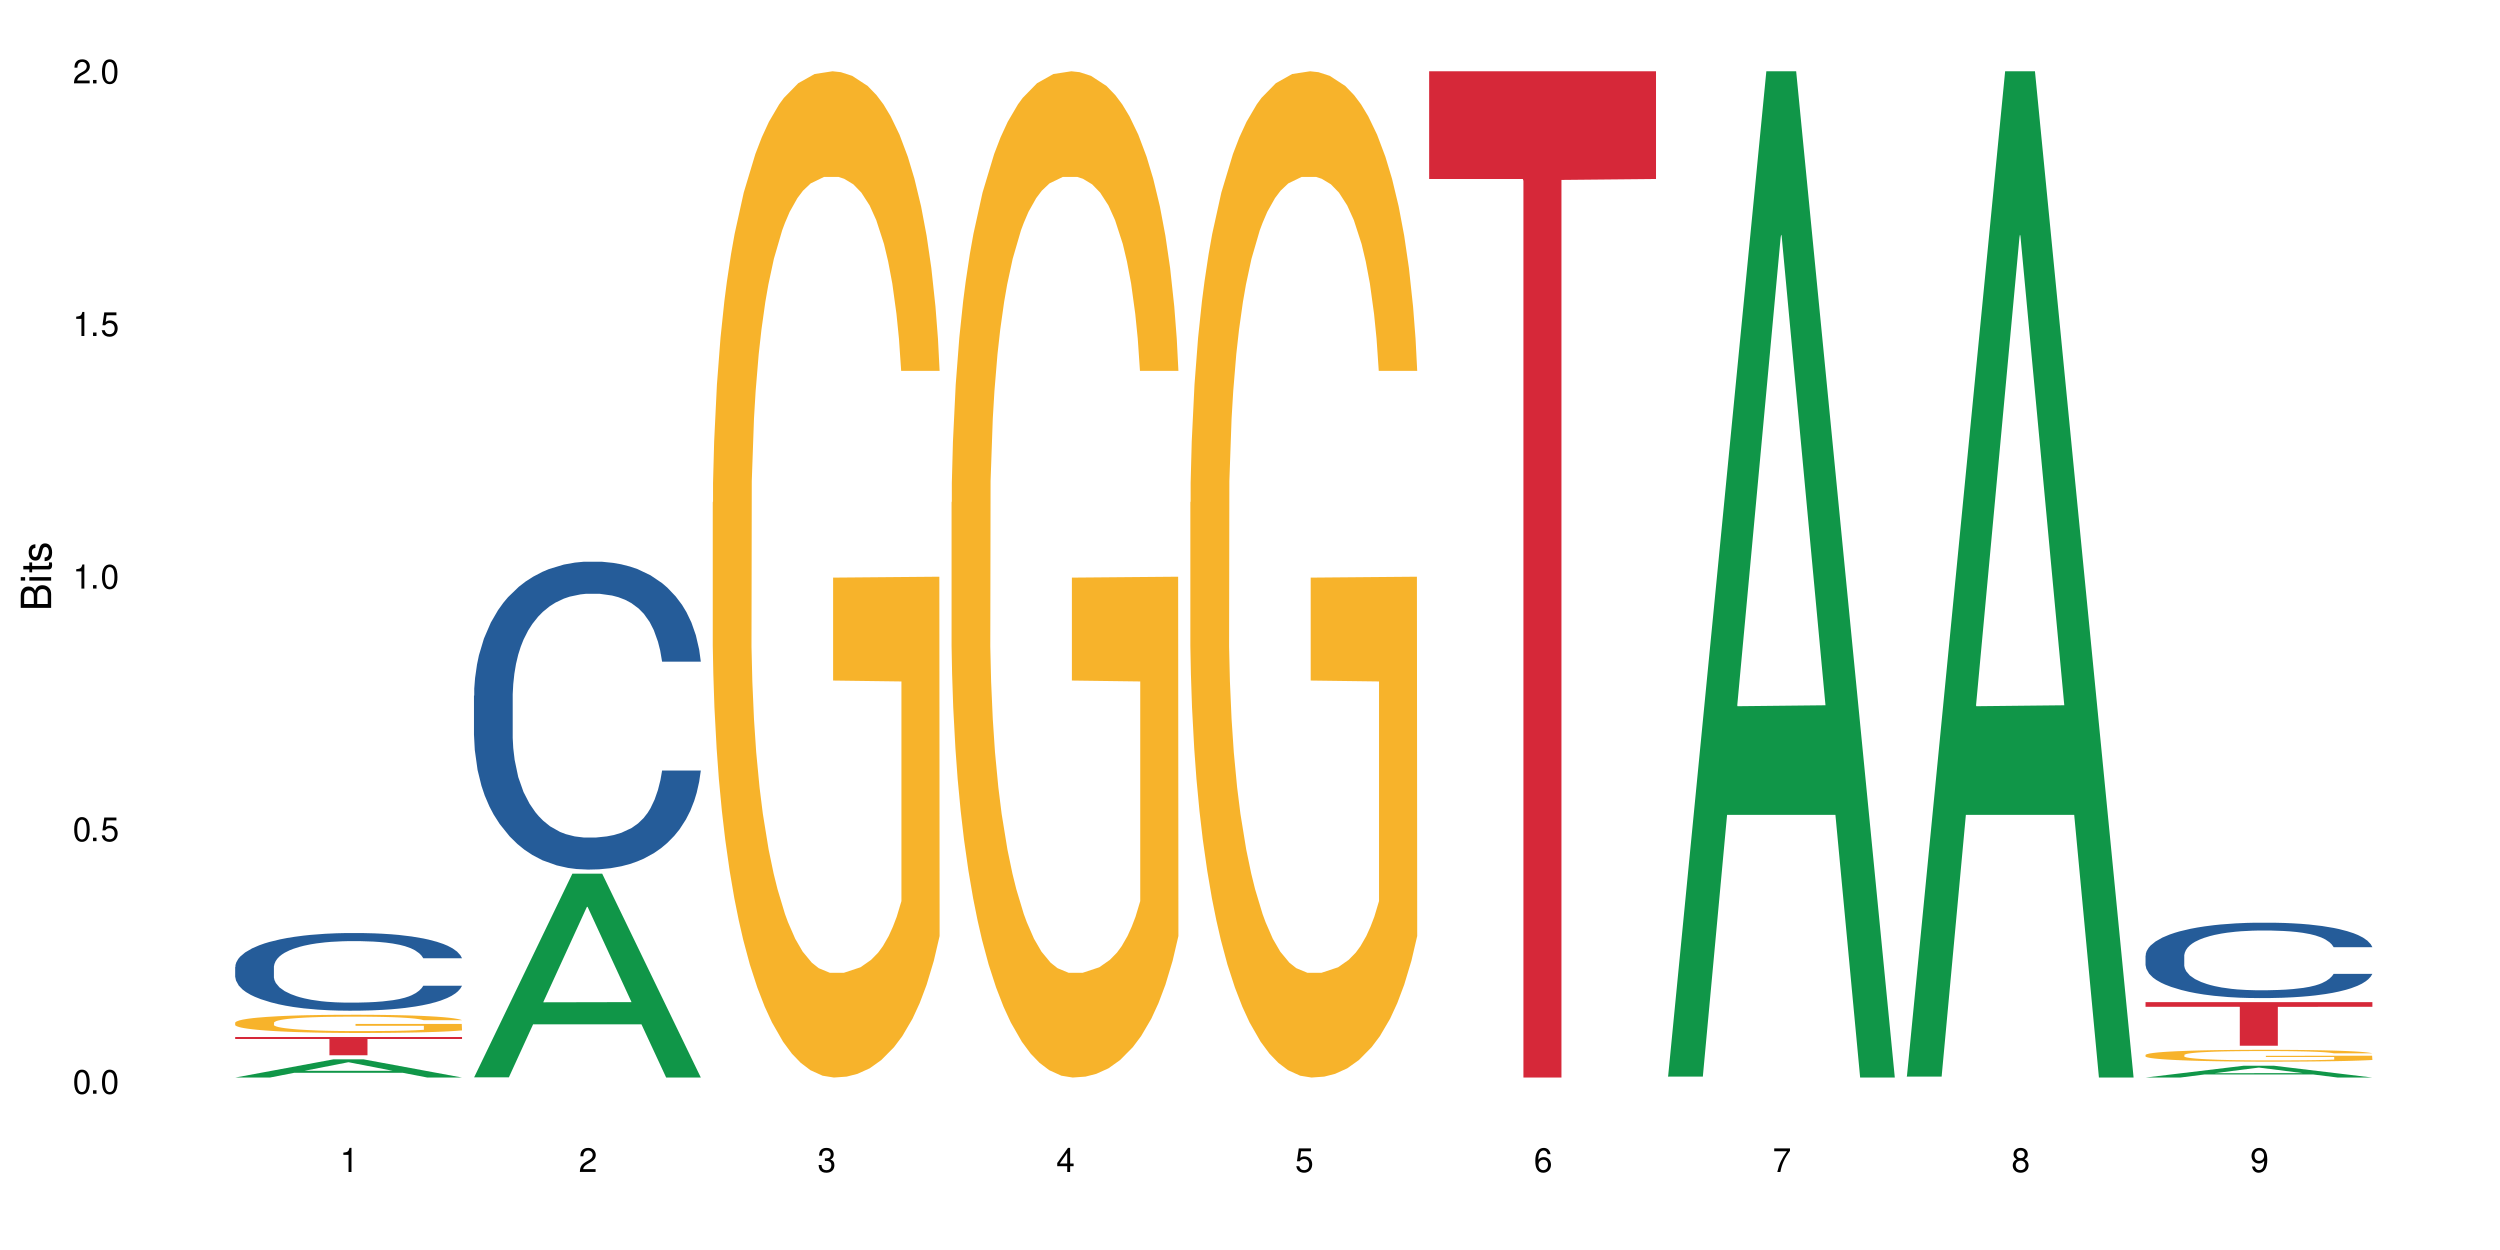 <?xml version="1.0" encoding="UTF-8"?>
<svg xmlns="http://www.w3.org/2000/svg" xmlns:xlink="http://www.w3.org/1999/xlink" width="720" height="360" viewBox="0 0 720 360">
<defs>
<g>
<g id="glyph-0-0">
</g>
<g id="glyph-0-1">
<path d="M 2.641 -6.938 C 2 -6.938 1.422 -6.656 1.078 -6.172 C 0.641 -5.562 0.406 -4.641 0.406 -3.359 C 0.406 -1.016 1.188 0.219 2.641 0.219 C 4.078 0.219 4.859 -1.016 4.859 -3.297 C 4.859 -4.641 4.656 -5.547 4.203 -6.172 C 3.844 -6.656 3.281 -6.938 2.641 -6.938 Z M 2.641 -6.188 C 3.547 -6.188 4 -5.25 4 -3.375 C 4 -1.406 3.562 -0.484 2.625 -0.484 C 1.734 -0.484 1.281 -1.438 1.281 -3.344 C 1.281 -5.25 1.734 -6.188 2.641 -6.188 Z M 2.641 -6.188 "/>
</g>
<g id="glyph-0-2">
<path d="M 1.828 -1 L 0.828 -1 L 0.828 0 L 1.828 0 Z M 1.828 -1 "/>
</g>
<g id="glyph-0-3">
<path d="M 4.562 -6.797 L 1.062 -6.797 L 0.547 -3.094 L 1.328 -3.094 C 1.719 -3.562 2.047 -3.734 2.578 -3.734 C 3.484 -3.734 4.062 -3.109 4.062 -2.094 C 4.062 -1.125 3.484 -0.531 2.578 -0.531 C 1.828 -0.531 1.375 -0.906 1.188 -1.672 L 0.328 -1.672 C 0.453 -1.109 0.547 -0.844 0.75 -0.594 C 1.125 -0.078 1.828 0.219 2.594 0.219 C 3.969 0.219 4.922 -0.781 4.922 -2.219 C 4.922 -3.562 4.031 -4.484 2.719 -4.484 C 2.25 -4.484 1.859 -4.359 1.469 -4.062 L 1.734 -5.969 L 4.562 -5.969 Z M 4.562 -6.797 "/>
</g>
<g id="glyph-0-4">
<path d="M 2.484 -4.938 L 2.484 0 L 3.328 0 L 3.328 -6.938 L 2.766 -6.938 C 2.469 -5.875 2.281 -5.734 0.984 -5.562 L 0.984 -4.938 Z M 2.484 -4.938 "/>
</g>
<g id="glyph-0-5">
<path d="M 4.859 -0.828 L 1.281 -0.828 C 1.359 -1.406 1.672 -1.781 2.5 -2.281 L 3.469 -2.828 C 4.406 -3.344 4.906 -4.062 4.906 -4.906 C 4.906 -5.484 4.672 -6.031 4.266 -6.406 C 3.859 -6.766 3.375 -6.938 2.719 -6.938 C 1.859 -6.938 1.219 -6.625 0.844 -6.031 C 0.609 -5.672 0.5 -5.234 0.484 -4.531 L 1.328 -4.531 C 1.359 -5.016 1.406 -5.281 1.531 -5.516 C 1.75 -5.938 2.188 -6.203 2.703 -6.203 C 3.469 -6.203 4.031 -5.641 4.031 -4.891 C 4.031 -4.344 3.719 -3.859 3.125 -3.516 L 2.234 -3 C 0.812 -2.172 0.406 -1.531 0.328 -0.016 L 4.859 -0.016 Z M 4.859 -0.828 "/>
</g>
<g id="glyph-0-6">
<path d="M 2.125 -3.188 L 2.578 -3.188 C 3.5 -3.188 3.984 -2.766 3.984 -1.922 C 3.984 -1.062 3.469 -0.531 2.594 -0.531 C 1.656 -0.531 1.203 -1 1.156 -2.016 L 0.312 -2.016 C 0.344 -1.453 0.438 -1.094 0.609 -0.781 C 0.953 -0.109 1.625 0.219 2.547 0.219 C 3.953 0.219 4.859 -0.625 4.859 -1.938 C 4.859 -2.828 4.516 -3.297 3.703 -3.594 C 4.344 -3.844 4.656 -4.328 4.656 -5.031 C 4.656 -6.219 3.875 -6.938 2.578 -6.938 C 1.203 -6.938 0.484 -6.172 0.453 -4.703 L 1.297 -4.703 C 1.312 -5.125 1.344 -5.359 1.453 -5.578 C 1.641 -5.969 2.062 -6.203 2.594 -6.203 C 3.344 -6.203 3.797 -5.75 3.797 -5 C 3.797 -4.516 3.609 -4.219 3.25 -4.047 C 3.016 -3.953 2.703 -3.922 2.125 -3.906 Z M 2.125 -3.188 "/>
</g>
<g id="glyph-0-7">
<path d="M 3.141 -1.672 L 3.141 0 L 3.984 0 L 3.984 -1.672 L 4.984 -1.672 L 4.984 -2.438 L 3.984 -2.438 L 3.984 -6.938 L 3.359 -6.938 L 0.266 -2.578 L 0.266 -1.672 Z M 3.141 -2.438 L 1 -2.438 L 3.141 -5.5 Z M 3.141 -2.438 "/>
</g>
<g id="glyph-0-8">
<path d="M 4.781 -5.125 C 4.609 -6.266 3.891 -6.938 2.844 -6.938 C 2.094 -6.938 1.422 -6.578 1.031 -5.953 C 0.594 -5.266 0.406 -4.422 0.406 -3.172 C 0.406 -2 0.578 -1.25 0.984 -0.641 C 1.359 -0.078 1.953 0.219 2.703 0.219 C 3.984 0.219 4.922 -0.75 4.922 -2.094 C 4.922 -3.375 4.062 -4.281 2.844 -4.281 C 2.172 -4.281 1.641 -4.031 1.281 -3.516 C 1.281 -5.234 1.828 -6.188 2.797 -6.188 C 3.391 -6.188 3.797 -5.797 3.938 -5.125 Z M 2.734 -3.531 C 3.547 -3.531 4.062 -2.953 4.062 -2.031 C 4.062 -1.156 3.484 -0.531 2.703 -0.531 C 1.922 -0.531 1.328 -1.188 1.328 -2.078 C 1.328 -2.938 1.906 -3.531 2.734 -3.531 Z M 2.734 -3.531 "/>
</g>
<g id="glyph-0-9">
<path d="M 4.984 -6.797 L 0.438 -6.797 L 0.438 -5.969 L 4.109 -5.969 C 2.5 -3.656 1.828 -2.234 1.328 0 L 2.219 0 C 2.594 -2.172 3.453 -4.047 4.984 -6.094 Z M 4.984 -6.797 "/>
</g>
<g id="glyph-0-10">
<path d="M 3.75 -3.656 C 4.469 -4.094 4.688 -4.438 4.688 -5.078 C 4.688 -6.172 3.844 -6.938 2.641 -6.938 C 1.438 -6.938 0.594 -6.172 0.594 -5.094 C 0.594 -4.438 0.812 -4.094 1.516 -3.656 C 0.734 -3.266 0.359 -2.703 0.359 -1.922 C 0.359 -0.656 1.281 0.219 2.641 0.219 C 3.984 0.219 4.922 -0.656 4.922 -1.922 C 4.922 -2.703 4.531 -3.266 3.75 -3.656 Z M 2.641 -6.188 C 3.359 -6.188 3.812 -5.75 3.812 -5.062 C 3.812 -4.406 3.344 -3.984 2.641 -3.984 C 1.922 -3.984 1.453 -4.406 1.453 -5.078 C 1.453 -5.75 1.922 -6.188 2.641 -6.188 Z M 2.641 -3.266 C 3.484 -3.266 4.062 -2.719 4.062 -1.906 C 4.062 -1.078 3.484 -0.531 2.625 -0.531 C 1.797 -0.531 1.219 -1.094 1.219 -1.906 C 1.219 -2.719 1.781 -3.266 2.641 -3.266 Z M 2.641 -3.266 "/>
</g>
<g id="glyph-0-11">
<path d="M 0.516 -1.578 C 0.672 -0.453 1.406 0.219 2.438 0.219 C 3.188 0.219 3.859 -0.141 4.266 -0.766 C 4.688 -1.453 4.891 -2.297 4.891 -3.547 C 4.891 -4.719 4.703 -5.453 4.312 -6.078 C 3.938 -6.641 3.344 -6.938 2.594 -6.938 C 1.297 -6.938 0.359 -5.969 0.359 -4.625 C 0.359 -3.344 1.234 -2.453 2.453 -2.453 C 3.094 -2.453 3.578 -2.672 4.016 -3.203 C 4 -1.484 3.469 -0.531 2.5 -0.531 C 1.906 -0.531 1.484 -0.906 1.359 -1.578 Z M 2.578 -6.203 C 3.375 -6.203 3.969 -5.531 3.969 -4.641 C 3.969 -3.797 3.391 -3.188 2.547 -3.188 C 1.734 -3.188 1.234 -3.766 1.234 -4.688 C 1.234 -5.562 1.797 -6.203 2.578 -6.203 Z M 2.578 -6.203 "/>
</g>
<g id="glyph-1-0">
</g>
<g id="glyph-1-1">
<path d="M 0 -0.953 L 0 -4.891 C 0 -5.719 -0.234 -6.344 -0.734 -6.797 C -1.188 -7.234 -1.812 -7.469 -2.5 -7.469 C -3.547 -7.469 -4.188 -7 -4.625 -5.875 C -4.984 -6.688 -5.625 -7.094 -6.531 -7.094 C -7.172 -7.094 -7.734 -6.859 -8.141 -6.391 C -8.562 -5.922 -8.75 -5.344 -8.75 -4.5 L -8.75 -0.953 Z M -4.984 -2.062 L -7.766 -2.062 L -7.766 -4.219 C -7.766 -4.844 -7.688 -5.203 -7.453 -5.5 C -7.219 -5.812 -6.859 -5.969 -6.375 -5.969 C -5.891 -5.969 -5.531 -5.812 -5.297 -5.5 C -5.062 -5.203 -4.984 -4.844 -4.984 -4.219 Z M -0.984 -2.062 L -4 -2.062 L -4 -4.781 C -4 -5.766 -3.438 -6.359 -2.484 -6.359 C -1.547 -6.359 -0.984 -5.766 -0.984 -4.781 Z M -0.984 -2.062 "/>
</g>
<g id="glyph-1-2">
<path d="M -6.281 -1.797 L -6.281 -0.797 L 0 -0.797 L 0 -1.797 Z M -8.75 -1.797 L -8.75 -0.797 L -7.484 -0.797 L -7.484 -1.797 Z M -8.75 -1.797 "/>
</g>
<g id="glyph-1-3">
<path d="M -6.281 -3.047 L -6.281 -2.016 L -8.016 -2.016 L -8.016 -1.016 L -6.281 -1.016 L -6.281 -0.172 L -5.469 -0.172 L -5.469 -1.016 L -0.719 -1.016 C -0.078 -1.016 0.281 -1.453 0.281 -2.234 C 0.281 -2.5 0.25 -2.719 0.188 -3.047 L -0.641 -3.047 C -0.609 -2.906 -0.594 -2.766 -0.594 -2.562 C -0.594 -2.141 -0.719 -2.016 -1.156 -2.016 L -5.469 -2.016 L -5.469 -3.047 Z M -6.281 -3.047 "/>
</g>
<g id="glyph-1-4">
<path d="M -4.531 -5.25 C -5.766 -5.25 -6.469 -4.422 -6.469 -2.969 C -6.469 -1.516 -5.719 -0.562 -4.547 -0.562 C -3.562 -0.562 -3.094 -1.062 -2.734 -2.562 L -2.516 -3.484 C -2.344 -4.188 -2.094 -4.469 -1.641 -4.469 C -1.047 -4.469 -0.641 -3.875 -0.641 -3 C -0.641 -2.453 -0.797 -2 -1.062 -1.75 C -1.25 -1.594 -1.422 -1.531 -1.875 -1.469 L -1.875 -0.406 C -0.422 -0.453 0.281 -1.266 0.281 -2.922 C 0.281 -4.5 -0.5 -5.516 -1.719 -5.516 C -2.656 -5.516 -3.172 -4.984 -3.469 -3.734 L -3.703 -2.766 C -3.891 -1.953 -4.156 -1.609 -4.594 -1.609 C -5.188 -1.609 -5.547 -2.125 -5.547 -2.938 C -5.547 -3.75 -5.203 -4.172 -4.531 -4.203 Z M -4.531 -5.25 "/>
</g>
</g>
</defs>
<rect x="-72" y="-36" width="864" height="432" fill="rgb(100%, 100%, 100%)" fill-opacity="1"/>
<path fill-rule="nonzero" fill="rgb(6.275%, 58.824%, 28.235%)" fill-opacity="1" d="M 67.73 310.328 L 67.801 310.324 L 96.07 305.082 L 104.656 305.082 L 133.066 310.332 L 123.082 310.332 L 115.965 308.961 L 84.762 308.961 L 77.781 310.328 L 67.73 310.328 L 87.766 308.395 L 113.102 308.391 L 100.469 305.938 L 100.328 305.934 L 100.188 305.949 L 87.695 308.391 L 87.766 308.395 Z M 67.73 310.328 "/>
<path fill-rule="nonzero" fill="rgb(14.51%, 36.078%, 60%)" fill-opacity="1" d="M 67.73 278.453 L 67.812 278.434 L 67.812 277.941 L 68.051 277.168 L 68.605 276.184 L 69.164 275.512 L 70.598 274.305 L 72.59 273.141 L 74.664 272.242 L 76.176 271.707 L 77.531 271.301 L 80.637 270.543 L 82.629 270.156 L 84.781 269.809 L 87.41 269.461 L 89.324 269.258 L 93.625 268.93 L 96.812 268.785 L 99.281 268.727 L 104.621 268.727 L 107.809 268.805 L 110.117 268.91 L 112.668 269.074 L 114.82 269.258 L 118.562 269.707 L 121.91 270.277 L 123.426 270.605 L 125.816 271.238 L 127.648 271.852 L 128.922 272.383 L 130.355 273.141 L 131.629 274.059 L 132.586 275.102 L 133.066 275.98 L 121.91 275.98 L 121.352 275.164 L 120.715 274.531 L 119.52 273.691 L 118.324 273.098 L 116.652 272.508 L 115.137 272.117 L 113.066 271.73 L 111.234 271.484 L 109.32 271.301 L 107.488 271.176 L 103.984 271.055 L 99.922 271.055 L 98.406 271.098 L 95.297 271.258 L 93.625 271.402 L 91.234 271.688 L 89.562 271.953 L 87.57 272.363 L 86.215 272.711 L 84.543 273.242 L 83.348 273.711 L 81.992 274.387 L 81.195 274.898 L 80.48 275.469 L 79.84 276.145 L 79.363 276.859 L 79.043 277.617 L 78.887 278.352 L 78.887 281.52 L 79.043 282.254 L 79.441 283.113 L 80.48 284.359 L 81.992 285.445 L 83.746 286.301 L 85.418 286.914 L 86.375 287.203 L 87.648 287.527 L 89.641 287.938 L 92.512 288.348 L 94.184 288.512 L 96.734 288.672 L 99.363 288.754 L 102.867 288.754 L 105.977 288.672 L 108.047 288.57 L 110.199 288.406 L 113.145 288.059 L 114.98 287.734 L 116.57 287.344 L 117.766 286.957 L 118.562 286.629 L 119.758 285.996 L 120.715 285.301 L 121.434 284.586 L 121.91 283.891 L 133.066 283.891 L 132.586 284.707 L 131.871 285.504 L 131.152 286.098 L 130.039 286.812 L 128.762 287.445 L 126.93 288.164 L 125.418 288.633 L 123.426 289.145 L 121.59 289.531 L 119.602 289.879 L 116.652 290.289 L 114.738 290.492 L 112.668 290.676 L 110.199 290.84 L 107.09 290.984 L 103.746 291.066 L 100.637 291.086 L 97.289 291.043 L 94.82 290.961 L 91.555 290.777 L 87.492 290.41 L 84.543 290.023 L 82.23 289.633 L 80.238 289.227 L 78.008 288.672 L 75.141 287.773 L 73.387 287.078 L 72.191 286.508 L 70.84 285.711 L 69.883 284.996 L 68.766 283.852 L 67.969 282.398 L 67.73 281.273 Z M 67.73 278.453 "/>
<path fill-rule="nonzero" fill="rgb(96.863%, 70.196%, 16.863%)" fill-opacity="1" d="M 67.73 294.5 L 67.812 294.492 L 67.812 294.398 L 68.129 294.184 L 68.926 293.883 L 69.961 293.641 L 71.078 293.449 L 71.793 293.348 L 72.988 293.203 L 74.023 293.098 L 76.656 292.883 L 80 292.68 L 81.832 292.594 L 83.906 292.512 L 86.852 292.422 L 88.207 292.387 L 92.352 292.312 L 97.051 292.262 L 102.23 292.25 L 104.621 292.254 L 107.887 292.273 L 112.348 292.324 L 114.898 292.375 L 116.891 292.422 L 118.961 292.484 L 121.512 292.578 L 123.902 292.695 L 125.816 292.809 L 127.727 292.953 L 129.32 293.109 L 130.676 293.277 L 131.871 293.477 L 132.586 293.645 L 133.066 293.812 L 121.988 293.812 L 121.352 293.645 L 120.637 293.516 L 119.441 293.355 L 118.246 293.242 L 117.051 293.152 L 114.82 293.027 L 112.906 292.949 L 110.516 292.883 L 108.207 292.84 L 105.578 292.809 L 103.984 292.801 L 99.762 292.801 L 95.938 292.836 L 93.707 292.871 L 92.113 292.91 L 89.879 292.984 L 88.527 293.039 L 87.73 293.078 L 85.34 293.227 L 83.746 293.363 L 82.871 293.453 L 81.754 293.598 L 80.957 293.727 L 80.082 293.918 L 79.602 294.062 L 78.965 294.387 L 78.887 295.25 L 79.125 295.434 L 79.602 295.629 L 80.238 295.805 L 81.195 295.984 L 82.152 296.125 L 83.824 296.312 L 85.258 296.438 L 86.375 296.52 L 88.527 296.648 L 89.402 296.691 L 91.473 296.777 L 93.625 296.844 L 96.254 296.902 L 98.246 296.93 L 101.434 296.953 L 105.496 296.953 L 110.277 296.926 L 113.305 296.887 L 115.379 296.848 L 116.73 296.816 L 118.406 296.762 L 119.602 296.715 L 120.715 296.66 L 122.07 296.582 L 122.07 295.434 L 102.391 295.43 L 102.391 294.891 L 132.984 294.887 L 133.066 296.762 L 131.391 296.891 L 129.32 297.016 L 127.328 297.113 L 125.258 297.195 L 122.309 297.285 L 119.918 297.344 L 116.254 297.41 L 112.906 297.453 L 109.402 297.48 L 106.293 297.496 L 102.629 297.5 L 99.363 297.492 L 95.855 297.461 L 93.066 297.426 L 90.52 297.375 L 87.969 297.312 L 84.781 297.215 L 82.711 297.133 L 80.559 297.031 L 78.406 296.91 L 76.496 296.781 L 75.219 296.68 L 73.945 296.566 L 72.59 296.422 L 71.316 296.258 L 70.359 296.109 L 69.484 295.941 L 68.848 295.785 L 68.211 295.566 L 67.891 295.395 L 67.73 295.246 Z M 67.73 294.5 "/>
<path fill-rule="nonzero" fill="rgb(83.922%, 15.686%, 22.353%)" fill-opacity="1" d="M 67.73 298.664 L 133.066 298.664 L 133.066 299.227 L 105.836 299.23 L 105.836 303.918 L 94.879 303.918 L 94.879 299.238 L 94.723 299.227 L 67.73 299.227 Z M 67.73 298.664 "/>
<path fill-rule="nonzero" fill="rgb(6.275%, 58.824%, 28.235%)" fill-opacity="1" d="M 136.504 310.277 L 136.574 310.223 L 164.844 251.613 L 173.43 251.613 L 201.836 310.332 L 191.855 310.332 L 184.738 295.004 L 153.535 295.004 L 146.555 310.277 L 136.504 310.277 L 156.535 288.664 L 181.875 288.609 L 169.242 261.207 L 169.102 261.152 L 168.961 261.316 L 156.469 288.609 L 156.535 288.664 Z M 136.504 310.277 "/>
<path fill-rule="nonzero" fill="rgb(14.51%, 36.078%, 60%)" fill-opacity="1" d="M 136.504 200.363 L 136.582 200.281 L 136.582 198.336 L 136.824 195.258 L 137.379 191.367 L 137.938 188.691 L 139.371 183.91 L 141.363 179.289 L 143.434 175.727 L 144.949 173.617 L 146.305 171.996 L 149.41 168.996 L 151.402 167.457 L 153.555 166.082 L 156.184 164.703 L 158.098 163.891 L 162.398 162.594 L 165.586 162.027 L 168.055 161.785 L 173.395 161.785 L 176.582 162.109 L 178.891 162.516 L 181.441 163.164 L 183.594 163.891 L 187.336 165.676 L 190.684 167.945 L 192.195 169.242 L 194.586 171.754 L 196.418 174.184 L 197.695 176.293 L 199.129 179.289 L 200.402 182.938 L 201.359 187.07 L 201.836 190.555 L 190.684 190.555 L 190.125 187.312 L 189.488 184.801 L 188.293 181.48 L 187.098 179.129 L 185.426 176.777 L 183.91 175.238 L 181.84 173.699 L 180.008 172.727 L 178.094 171.996 L 176.262 171.512 L 172.758 171.023 L 168.691 171.023 L 167.18 171.188 L 164.07 171.836 L 162.398 172.402 L 160.008 173.535 L 158.336 174.59 L 156.344 176.211 L 154.988 177.59 L 153.316 179.695 L 152.121 181.559 L 150.766 184.234 L 149.969 186.262 L 149.25 188.531 L 148.613 191.203 L 148.137 194.039 L 147.816 197.039 L 147.66 199.957 L 147.66 212.52 L 147.816 215.438 L 148.215 218.84 L 149.25 223.785 L 150.766 228.078 L 152.52 231.484 L 154.191 233.914 L 155.148 235.051 L 156.422 236.348 L 158.414 237.969 L 161.281 239.59 L 162.957 240.234 L 165.504 240.883 L 168.137 241.207 L 171.641 241.207 L 174.746 240.883 L 176.82 240.48 L 178.973 239.832 L 181.918 238.453 L 183.75 237.156 L 185.344 235.617 L 186.539 234.078 L 187.336 232.781 L 188.531 230.27 L 189.488 227.512 L 190.203 224.676 L 190.684 221.922 L 201.836 221.922 L 201.359 225.16 L 200.645 228.324 L 199.926 230.672 L 198.809 233.508 L 197.535 236.023 L 195.703 238.859 L 194.188 240.723 L 192.195 242.75 L 190.363 244.289 L 188.371 245.668 L 185.426 247.289 L 183.512 248.098 L 181.441 248.828 L 178.973 249.477 L 175.863 250.043 L 172.516 250.367 L 169.41 250.449 L 166.062 250.285 L 163.594 249.961 L 160.328 249.23 L 156.262 247.773 L 153.316 246.234 L 151.004 244.695 L 149.012 243.074 L 146.781 240.883 L 143.914 237.32 L 142.16 234.562 L 140.965 232.293 L 139.609 229.133 L 138.656 226.297 L 137.539 221.758 L 136.742 216.004 L 136.504 211.547 Z M 136.504 200.363 "/>
<path fill-rule="nonzero" fill="rgb(96.863%, 70.196%, 16.863%)" fill-opacity="1" d="M 205.277 144.652 L 205.355 144.387 L 205.355 139.094 L 205.676 127.184 L 206.473 110.777 L 207.508 97.277 L 208.621 86.691 L 209.34 81.133 L 210.535 73.195 L 211.57 67.371 L 214.199 55.461 L 217.547 44.348 L 219.379 39.582 L 221.449 35.082 L 224.398 30.055 L 225.754 28.203 L 229.895 23.965 L 234.598 21.32 L 239.777 20.527 L 242.168 20.789 L 245.434 21.848 L 249.895 24.762 L 252.445 27.406 L 254.438 30.055 L 256.508 33.496 L 259.059 38.789 L 261.449 45.141 L 263.359 51.492 L 265.273 59.43 L 266.867 67.902 L 268.219 77.164 L 269.414 88.281 L 270.133 97.543 L 270.609 106.805 L 259.535 106.805 L 258.898 97.543 L 258.18 90.398 L 256.984 81.664 L 255.789 75.312 L 254.594 70.281 L 252.363 63.402 L 250.453 59.168 L 248.062 55.461 L 245.75 53.078 L 243.121 51.492 L 241.527 50.961 L 237.305 50.961 L 233.48 52.816 L 231.25 54.934 L 229.656 57.051 L 227.426 61.02 L 226.07 64.195 L 225.273 66.312 L 222.883 74.516 L 221.293 81.93 L 220.414 86.957 L 219.301 94.898 L 218.504 102.043 L 217.625 112.629 L 217.148 120.57 L 216.512 138.566 L 216.43 186.207 L 216.672 196.262 L 217.148 207.113 L 217.785 216.641 L 218.742 226.699 L 219.699 234.375 L 221.371 244.695 L 222.805 251.578 L 223.922 256.078 L 226.07 263.223 L 226.949 265.605 L 229.02 270.367 L 231.172 274.074 L 233.801 277.25 L 235.793 278.836 L 238.98 280.16 L 243.043 280.16 L 247.824 278.574 L 250.852 276.457 L 252.922 274.34 L 254.277 272.484 L 255.949 269.574 L 257.145 266.926 L 258.262 264.016 L 259.613 259.516 L 259.613 196.262 L 239.934 195.996 L 239.934 166.355 L 270.531 166.09 L 270.609 269.574 L 268.938 276.719 L 266.867 283.602 L 264.875 288.895 L 262.801 293.395 L 259.855 298.422 L 257.465 301.598 L 253.801 305.305 L 250.453 307.688 L 246.945 309.273 L 243.84 310.066 L 240.176 310.332 L 236.906 309.805 L 233.402 308.215 L 230.613 306.098 L 228.062 303.453 L 225.516 300.012 L 222.328 294.453 L 220.254 289.953 L 218.105 284.395 L 215.953 277.777 L 214.039 270.633 L 212.766 265.074 L 211.492 258.723 L 210.137 250.781 L 208.863 241.785 L 207.906 233.578 L 207.027 224.316 L 206.391 215.582 L 205.754 203.672 L 205.438 194.145 L 205.277 185.941 Z M 205.277 144.652 "/>
<path fill-rule="nonzero" fill="rgb(96.863%, 70.196%, 16.863%)" fill-opacity="1" d="M 274.051 144.652 L 274.129 144.387 L 274.129 139.094 L 274.449 127.184 L 275.246 110.777 L 276.281 97.277 L 277.395 86.691 L 278.113 81.133 L 279.309 73.195 L 280.344 67.371 L 282.973 55.461 L 286.32 44.348 L 288.152 39.582 L 290.223 35.082 L 293.172 30.055 L 294.527 28.203 L 298.668 23.965 L 303.371 21.32 L 308.547 20.527 L 310.938 20.789 L 314.207 21.848 L 318.668 24.762 L 321.219 27.406 L 323.207 30.055 L 325.281 33.496 L 327.832 38.789 L 330.219 45.141 L 332.133 51.492 L 334.043 59.43 L 335.637 67.902 L 336.992 77.164 L 338.188 88.281 L 338.906 97.543 L 339.383 106.805 L 328.309 106.805 L 327.672 97.543 L 326.953 90.398 L 325.758 81.664 L 324.562 75.312 L 323.367 70.281 L 321.137 63.402 L 319.227 59.168 L 316.836 55.461 L 314.523 53.078 L 311.895 51.492 L 310.301 50.961 L 306.078 50.961 L 302.254 52.816 L 300.023 54.934 L 298.43 57.051 L 296.199 61.02 L 294.844 64.195 L 294.047 66.312 L 291.656 74.516 L 290.062 81.93 L 289.188 86.957 L 288.07 94.898 L 287.273 102.043 L 286.398 112.629 L 285.922 120.57 L 285.285 138.566 L 285.203 186.207 L 285.441 196.262 L 285.922 207.113 L 286.559 216.641 L 287.516 226.699 L 288.469 234.375 L 290.145 244.695 L 291.578 251.578 L 292.691 256.078 L 294.844 263.223 L 295.723 265.605 L 297.793 270.367 L 299.945 274.074 L 302.574 277.25 L 304.566 278.836 L 307.75 280.16 L 311.816 280.16 L 316.598 278.574 L 319.625 276.457 L 321.695 274.34 L 323.051 272.484 L 324.723 269.574 L 325.918 266.926 L 327.035 264.016 L 328.387 259.516 L 328.387 196.262 L 308.707 195.996 L 308.707 166.355 L 339.305 166.09 L 339.383 269.574 L 337.711 276.719 L 335.637 283.602 L 333.645 288.895 L 331.574 293.395 L 328.625 298.422 L 326.238 301.598 L 322.57 305.305 L 319.227 307.688 L 315.719 309.273 L 312.613 310.066 L 308.945 310.332 L 305.68 309.805 L 302.176 308.215 L 299.387 306.098 L 296.836 303.453 L 294.285 300.012 L 291.102 294.453 L 289.027 289.953 L 286.875 284.395 L 284.727 277.777 L 282.812 270.633 L 281.539 265.074 L 280.266 258.723 L 278.91 250.781 L 277.633 241.785 L 276.68 233.578 L 275.801 224.316 L 275.164 215.582 L 274.527 203.672 L 274.207 194.145 L 274.051 185.941 Z M 274.051 144.652 "/>
<path fill-rule="nonzero" fill="rgb(96.863%, 70.196%, 16.863%)" fill-opacity="1" d="M 342.82 144.652 L 342.902 144.387 L 342.902 139.094 L 343.219 127.184 L 344.016 110.777 L 345.051 97.277 L 346.168 86.691 L 346.887 81.133 L 348.082 73.195 L 349.117 67.371 L 351.746 55.461 L 355.094 44.348 L 356.926 39.582 L 358.996 35.082 L 361.945 30.055 L 363.297 28.203 L 367.441 23.965 L 372.141 21.32 L 377.32 20.527 L 379.711 20.789 L 382.977 21.848 L 387.441 24.762 L 389.988 27.406 L 391.98 30.055 L 394.055 33.496 L 396.602 38.789 L 398.992 45.141 L 400.906 51.492 L 402.816 59.43 L 404.41 67.902 L 405.766 77.164 L 406.961 88.281 L 407.68 97.543 L 408.156 106.805 L 397.082 106.805 L 396.445 97.543 L 395.727 90.398 L 394.531 81.664 L 393.336 75.312 L 392.141 70.281 L 389.91 63.402 L 387.996 59.168 L 385.609 55.461 L 383.297 53.078 L 380.668 51.492 L 379.074 50.961 L 374.852 50.961 L 371.027 52.816 L 368.797 54.934 L 367.203 57.051 L 364.973 61.02 L 363.617 64.195 L 362.82 66.312 L 360.43 74.516 L 358.836 81.93 L 357.961 86.957 L 356.844 94.898 L 356.047 102.043 L 355.172 112.629 L 354.695 120.57 L 354.055 138.566 L 353.977 186.207 L 354.215 196.262 L 354.695 207.113 L 355.332 216.641 L 356.285 226.699 L 357.242 234.375 L 358.918 244.695 L 360.352 251.578 L 361.465 256.078 L 363.617 263.223 L 364.492 265.605 L 366.566 270.367 L 368.715 274.074 L 371.344 277.25 L 373.336 278.836 L 376.523 280.16 L 380.59 280.16 L 385.367 278.574 L 388.395 276.457 L 390.469 274.34 L 391.824 272.484 L 393.496 269.574 L 394.691 266.926 L 395.805 264.016 L 397.16 259.516 L 397.16 196.262 L 377.48 195.996 L 377.48 166.355 L 408.074 166.09 L 408.156 269.574 L 406.484 276.719 L 404.41 283.602 L 402.418 288.895 L 400.348 293.395 L 397.398 298.422 L 395.008 301.598 L 391.344 305.305 L 387.996 307.688 L 384.492 309.273 L 381.387 310.066 L 377.719 310.332 L 374.453 309.805 L 370.949 308.215 L 368.16 306.098 L 365.609 303.453 L 363.059 300.012 L 359.871 294.453 L 357.801 289.953 L 355.648 284.395 L 353.5 277.777 L 351.586 270.633 L 350.312 265.074 L 349.035 258.723 L 347.684 250.781 L 346.406 241.785 L 345.449 233.578 L 344.574 224.316 L 343.938 215.582 L 343.301 203.672 L 342.98 194.145 L 342.82 185.941 Z M 342.82 144.652 "/>
<path fill-rule="nonzero" fill="rgb(83.922%, 15.686%, 22.353%)" fill-opacity="1" d="M 411.594 20.527 L 476.93 20.527 L 476.93 51.547 L 449.699 51.82 L 449.699 310.332 L 438.746 310.332 L 438.746 52.094 L 438.586 51.547 L 411.594 51.547 Z M 411.594 20.527 "/>
<path fill-rule="nonzero" fill="rgb(6.275%, 58.824%, 28.235%)" fill-opacity="1" d="M 480.367 310.059 L 480.438 309.789 L 508.707 20.527 L 517.293 20.527 L 545.703 310.332 L 535.719 310.332 L 528.602 234.684 L 497.398 234.684 L 490.418 310.059 L 480.367 310.059 L 500.398 203.391 L 525.738 203.117 L 513.105 67.875 L 512.965 67.602 L 512.824 68.418 L 500.332 203.117 L 500.398 203.391 Z M 480.367 310.059 "/>
<path fill-rule="nonzero" fill="rgb(6.275%, 58.824%, 28.235%)" fill-opacity="1" d="M 549.141 310.059 L 549.211 309.789 L 577.48 20.527 L 586.066 20.527 L 614.473 310.332 L 604.492 310.332 L 597.371 234.684 L 566.172 234.684 L 559.191 310.059 L 549.141 310.059 L 569.172 203.391 L 594.512 203.117 L 581.875 67.875 L 581.738 67.602 L 581.598 68.418 L 569.102 203.117 L 569.172 203.391 Z M 549.141 310.059 "/>
<path fill-rule="nonzero" fill="rgb(6.275%, 58.824%, 28.235%)" fill-opacity="1" d="M 617.914 310.328 L 617.98 310.324 L 646.25 306.922 L 654.836 306.922 L 683.246 310.332 L 673.266 310.332 L 666.145 309.441 L 634.945 309.441 L 627.965 310.328 L 617.914 310.328 L 637.945 309.074 L 663.285 309.07 L 650.648 307.477 L 650.512 307.477 L 650.371 307.484 L 637.875 309.07 L 637.945 309.074 Z M 617.914 310.328 "/>
<path fill-rule="nonzero" fill="rgb(14.51%, 36.078%, 60%)" fill-opacity="1" d="M 617.914 275.188 L 617.992 275.168 L 617.992 274.691 L 618.23 273.934 L 618.789 272.984 L 619.348 272.328 L 620.781 271.156 L 622.773 270.023 L 624.844 269.152 L 626.359 268.637 L 627.711 268.238 L 630.82 267.504 L 632.812 267.129 L 634.965 266.789 L 637.594 266.453 L 639.504 266.254 L 643.809 265.938 L 646.996 265.797 L 649.465 265.738 L 654.801 265.738 L 657.988 265.816 L 660.301 265.918 L 662.852 266.074 L 665 266.254 L 668.746 266.691 L 672.094 267.246 L 673.605 267.562 L 675.996 268.18 L 677.828 268.773 L 679.102 269.289 L 680.539 270.023 L 681.812 270.918 L 682.77 271.93 L 683.246 272.785 L 672.094 272.785 L 671.535 271.992 L 670.898 271.375 L 669.703 270.562 L 668.508 269.984 L 666.832 269.41 L 665.32 269.031 L 663.246 268.656 L 661.414 268.418 L 659.504 268.238 L 657.672 268.121 L 654.164 268 L 650.102 268 L 648.586 268.039 L 645.48 268.199 L 643.809 268.34 L 641.418 268.617 L 639.742 268.875 L 637.75 269.27 L 636.398 269.609 L 634.723 270.125 L 633.527 270.582 L 632.176 271.234 L 631.379 271.73 L 630.66 272.289 L 630.023 272.941 L 629.547 273.637 L 629.227 274.371 L 629.066 275.086 L 629.066 278.164 L 629.227 278.879 L 629.625 279.711 L 630.66 280.922 L 632.176 281.977 L 633.926 282.809 L 635.602 283.402 L 636.559 283.684 L 637.832 284 L 639.824 284.395 L 642.691 284.793 L 644.363 284.953 L 646.914 285.109 L 649.543 285.191 L 653.051 285.191 L 656.156 285.109 L 658.227 285.012 L 660.379 284.852 L 663.328 284.516 L 665.16 284.199 L 666.754 283.82 L 667.949 283.445 L 668.746 283.125 L 669.941 282.512 L 670.898 281.836 L 671.613 281.141 L 672.094 280.465 L 683.246 280.465 L 682.77 281.262 L 682.051 282.035 L 681.336 282.609 L 680.219 283.305 L 678.945 283.918 L 677.113 284.613 L 675.598 285.07 L 673.605 285.566 L 671.773 285.945 L 669.781 286.281 L 666.832 286.68 L 664.922 286.879 L 662.852 287.055 L 660.379 287.215 L 657.273 287.355 L 653.926 287.434 L 650.82 287.453 L 647.473 287.414 L 645.004 287.336 L 641.734 287.156 L 637.672 286.797 L 634.723 286.422 L 632.414 286.043 L 630.422 285.648 L 628.191 285.109 L 625.324 284.238 L 623.57 283.562 L 622.375 283.008 L 621.02 282.234 L 620.062 281.539 L 618.949 280.426 L 618.152 279.016 L 617.914 277.926 Z M 617.914 275.188 "/>
<path fill-rule="nonzero" fill="rgb(96.863%, 70.196%, 16.863%)" fill-opacity="1" d="M 617.914 303.805 L 617.992 303.805 L 617.992 303.742 L 618.312 303.602 L 619.109 303.406 L 620.145 303.25 L 621.258 303.125 L 621.977 303.059 L 623.172 302.965 L 624.207 302.895 L 626.836 302.758 L 630.184 302.625 L 632.016 302.57 L 634.086 302.516 L 637.035 302.457 L 638.391 302.434 L 642.531 302.387 L 647.234 302.355 L 652.414 302.344 L 654.801 302.348 L 658.07 302.359 L 662.531 302.395 L 665.082 302.426 L 667.074 302.457 L 669.145 302.496 L 671.695 302.559 L 674.082 302.633 L 675.996 302.711 L 677.91 302.801 L 679.5 302.902 L 680.855 303.012 L 682.051 303.141 L 682.77 303.25 L 683.246 303.359 L 672.172 303.359 L 671.535 303.25 L 670.816 303.168 L 669.621 303.062 L 668.426 302.988 L 667.23 302.93 L 665 302.848 L 663.09 302.801 L 660.699 302.758 L 658.387 302.727 L 655.758 302.711 L 654.164 302.703 L 649.941 302.703 L 646.117 302.727 L 643.887 302.75 L 642.293 302.773 L 640.062 302.82 L 638.707 302.859 L 637.91 302.883 L 635.52 302.98 L 633.926 303.066 L 633.051 303.125 L 631.934 303.219 L 631.141 303.305 L 630.262 303.43 L 629.785 303.523 L 629.148 303.734 L 629.066 304.297 L 629.305 304.414 L 629.785 304.543 L 630.422 304.652 L 631.379 304.773 L 632.332 304.863 L 634.008 304.984 L 635.441 305.066 L 636.559 305.117 L 638.707 305.203 L 639.586 305.23 L 641.656 305.285 L 643.809 305.328 L 646.438 305.367 L 648.43 305.387 L 651.617 305.402 L 655.68 305.402 L 660.461 305.383 L 663.488 305.359 L 665.559 305.332 L 666.914 305.312 L 668.586 305.277 L 669.781 305.246 L 670.898 305.211 L 672.25 305.16 L 672.25 304.414 L 652.57 304.41 L 652.57 304.062 L 683.168 304.059 L 683.246 305.277 L 681.574 305.359 L 679.5 305.441 L 677.512 305.504 L 675.438 305.559 L 672.492 305.617 L 670.102 305.652 L 666.434 305.699 L 663.09 305.727 L 659.582 305.742 L 656.477 305.754 L 652.809 305.758 L 649.543 305.75 L 646.039 305.73 L 643.25 305.707 L 640.699 305.676 L 638.148 305.637 L 634.965 305.57 L 632.891 305.516 L 630.742 305.453 L 628.59 305.375 L 626.676 305.289 L 625.402 305.223 L 624.129 305.148 L 622.773 305.055 L 621.496 304.949 L 620.543 304.852 L 619.664 304.742 L 619.027 304.641 L 618.391 304.5 L 618.07 304.387 L 617.914 304.293 Z M 617.914 303.805 "/>
<path fill-rule="nonzero" fill="rgb(83.922%, 15.686%, 22.353%)" fill-opacity="1" d="M 617.914 288.617 L 683.246 288.617 L 683.246 289.961 L 656.016 289.973 L 656.016 301.18 L 645.062 301.18 L 645.062 289.984 L 644.902 289.961 L 617.914 289.961 Z M 617.914 288.617 "/>
<g fill="rgb(0%, 0%, 0%)" fill-opacity="1">
<use xlink:href="#glyph-0-1" x="20.965" y="314.993"/>
<use xlink:href="#glyph-0-2" x="25.965" y="314.993"/>
<use xlink:href="#glyph-0-1" x="28.965" y="314.993"/>
</g>
<g fill="rgb(0%, 0%, 0%)" fill-opacity="1">
<use xlink:href="#glyph-0-1" x="20.965" y="242.251"/>
<use xlink:href="#glyph-0-2" x="25.965" y="242.251"/>
<use xlink:href="#glyph-0-3" x="28.965" y="242.251"/>
</g>
<g fill="rgb(0%, 0%, 0%)" fill-opacity="1">
<use xlink:href="#glyph-0-4" x="20.965" y="169.509"/>
<use xlink:href="#glyph-0-2" x="25.965" y="169.509"/>
<use xlink:href="#glyph-0-1" x="28.965" y="169.509"/>
</g>
<g fill="rgb(0%, 0%, 0%)" fill-opacity="1">
<use xlink:href="#glyph-0-4" x="20.965" y="96.767"/>
<use xlink:href="#glyph-0-2" x="25.965" y="96.767"/>
<use xlink:href="#glyph-0-3" x="28.965" y="96.767"/>
</g>
<g fill="rgb(0%, 0%, 0%)" fill-opacity="1">
<use xlink:href="#glyph-0-5" x="20.965" y="24.024"/>
<use xlink:href="#glyph-0-2" x="25.965" y="24.024"/>
<use xlink:href="#glyph-0-1" x="28.965" y="24.024"/>
</g>
<g fill="rgb(0%, 0%, 0%)" fill-opacity="1">
<use xlink:href="#glyph-0-4" x="97.898" y="337.532"/>
</g>
<g fill="rgb(0%, 0%, 0%)" fill-opacity="1">
<use xlink:href="#glyph-0-5" x="166.672" y="337.532"/>
</g>
<g fill="rgb(0%, 0%, 0%)" fill-opacity="1">
<use xlink:href="#glyph-0-6" x="235.445" y="337.532"/>
</g>
<g fill="rgb(0%, 0%, 0%)" fill-opacity="1">
<use xlink:href="#glyph-0-7" x="304.215" y="337.532"/>
</g>
<g fill="rgb(0%, 0%, 0%)" fill-opacity="1">
<use xlink:href="#glyph-0-3" x="372.988" y="337.532"/>
</g>
<g fill="rgb(0%, 0%, 0%)" fill-opacity="1">
<use xlink:href="#glyph-0-8" x="441.762" y="337.532"/>
</g>
<g fill="rgb(0%, 0%, 0%)" fill-opacity="1">
<use xlink:href="#glyph-0-9" x="510.535" y="337.532"/>
</g>
<g fill="rgb(0%, 0%, 0%)" fill-opacity="1">
<use xlink:href="#glyph-0-10" x="579.309" y="337.532"/>
</g>
<g fill="rgb(0%, 0%, 0%)" fill-opacity="1">
<use xlink:href="#glyph-0-11" x="648.078" y="337.532"/>
</g>
<g fill="rgb(0%, 0%, 0%)" fill-opacity="1">
<use xlink:href="#glyph-1-1" x="14.725" y="176.012"/>
<use xlink:href="#glyph-1-2" x="14.725" y="168.012"/>
<use xlink:href="#glyph-1-3" x="14.725" y="165.012"/>
<use xlink:href="#glyph-1-4" x="14.725" y="162.012"/>
</g>
</svg>

